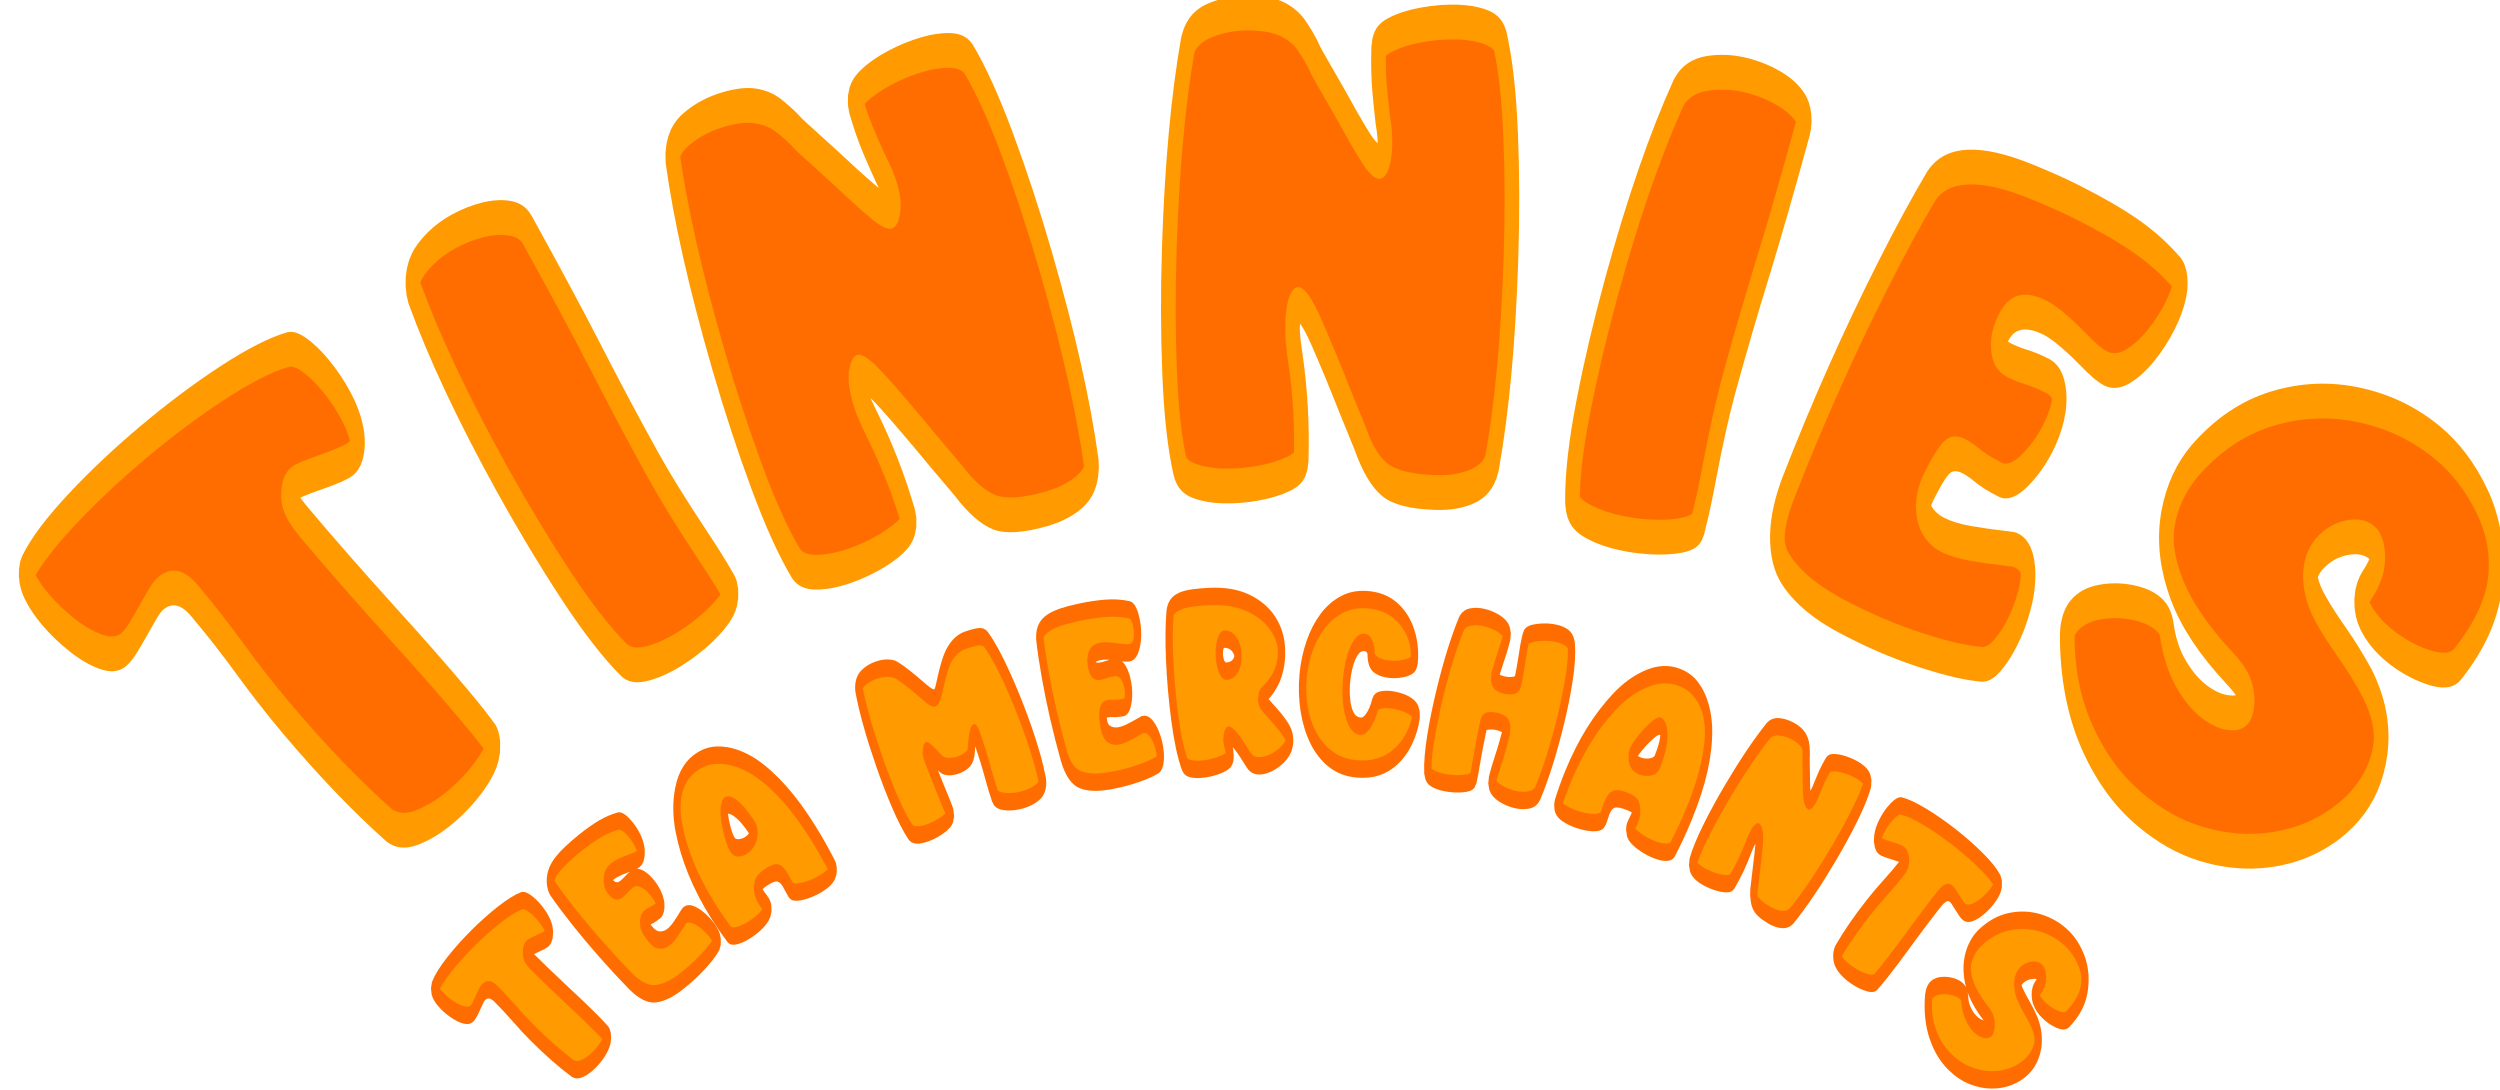 <?xml version="1.0" encoding="UTF-8" standalone="no"?>
<!DOCTYPE svg PUBLIC "-//W3C//DTD SVG 1.1//EN" "http://www.w3.org/Graphics/SVG/1.1/DTD/svg11.dtd">
<svg width="100%" height="100%" viewBox="0 0 94 41" version="1.1" xmlns="http://www.w3.org/2000/svg" xmlns:xlink="http://www.w3.org/1999/xlink" xml:space="preserve" xmlns:serif="http://www.serif.com/" style="fill-rule:evenodd;clip-rule:evenodd;stroke-linejoin:round;stroke-miterlimit:2;">
    <g transform="matrix(1,0,0,1,-236.721,-5.169)">
        <g transform="matrix(0.085,0,0,0.085,121.449,-1.981)">
            <g transform="matrix(1.004,0,0,2.382,-117.504,-3088.99)">
                <path d="M1666.19,1482.01C1661.4,1483.71 1656.54,1484.96 1651.59,1485.77C1646.64,1486.59 1642.51,1486.45 1639.2,1485.37C1624.58,1479.9 1609.32,1473.18 1593.42,1465.22C1586.76,1461.88 1580.2,1458.34 1573.76,1454.61C1567.32,1450.87 1560.55,1447.22 1553.44,1443.66C1548.29,1441.08 1543.36,1440.62 1538.65,1442.29C1537.53,1442.69 1536.34,1443.34 1535.08,1444.24C1533.82,1445.14 1532.45,1446.15 1530.98,1447.27C1529.5,1448.38 1528.02,1449.46 1526.52,1450.5C1525.02,1451.54 1523.6,1452.3 1522.26,1452.78C1519.79,1453.65 1516.47,1453.78 1512.3,1453.16C1508.13,1452.54 1503.83,1451.49 1499.38,1450C1494.94,1448.51 1491.02,1446.91 1487.63,1445.21C1484.67,1443.73 1482.42,1442.31 1480.86,1440.96C1479.3,1439.6 1478.91,1438.54 1479.69,1437.78C1483.22,1434.76 1489.7,1431.12 1499.13,1426.86C1508.57,1422.6 1519.15,1418.4 1530.88,1414.24C1542.62,1410.08 1554.27,1406.41 1565.84,1403.22C1577.4,1400.04 1587.03,1397.97 1594.71,1397.03C1596.62,1396.83 1599.03,1397.17 1601.93,1398.05C1604.84,1398.93 1607.76,1400.11 1610.72,1401.59C1614.36,1403.42 1617.52,1405.38 1620.17,1407.48C1622.82,1409.57 1624.47,1411.52 1625.11,1413.31C1625.75,1415.1 1624.8,1416.44 1622.26,1417.34C1620.61,1417.92 1616.14,1418.76 1608.85,1419.83C1602.42,1420.77 1598.57,1421.46 1597.3,1421.91C1594.99,1422.73 1594.28,1423.71 1595.2,1424.83C1596.11,1425.96 1598.33,1427.41 1601.85,1429.17C1613.1,1434.81 1626,1441.01 1640.55,1447.79C1652.39,1453.27 1662.93,1458.33 1672.17,1462.96C1677.32,1465.54 1681.35,1467.69 1684.26,1469.4C1685.88,1470.65 1684.76,1472.54 1680.92,1475.06C1677.08,1477.58 1672.16,1479.89 1666.19,1482.01Z" style="fill:rgb(255,109,0);fill-rule:nonzero;stroke:rgb(255,154,0);stroke-width:6.46px;"/>
                <path d="M1763.98,1453.43C1759.62,1454.44 1755.51,1455.12 1751.65,1455.45C1747.79,1455.78 1744.82,1455.53 1742.73,1454.7C1735.03,1451.47 1726.38,1446.77 1716.81,1440.61C1707.23,1434.45 1697.86,1427.87 1688.7,1420.88C1671.71,1407.92 1658.92,1396.46 1650.35,1386.52C1648.83,1384.34 1649.88,1382.22 1653.51,1380.18C1657.14,1378.14 1661.81,1376.45 1667.54,1375.12C1671.73,1374.15 1676.03,1373.43 1680.44,1372.96C1684.86,1372.5 1688.85,1372.4 1692.41,1372.65C1695.98,1372.9 1698.54,1373.62 1700.1,1374.81C1712.28,1384.1 1722.16,1391.86 1729.76,1398.08C1738.26,1405.08 1746.81,1411.86 1755.4,1418.41C1760.69,1422.44 1767.73,1427.27 1776.54,1432.88C1781.61,1436.07 1785.89,1438.95 1789.38,1441.53C1790.46,1442.36 1789.8,1443.51 1787.38,1444.99C1784.97,1446.46 1781.62,1447.97 1777.33,1449.51C1773.04,1451.05 1768.59,1452.35 1763.98,1453.43Z" style="fill:rgb(255,109,0);fill-rule:nonzero;stroke:rgb(255,154,0);stroke-width:6.46px;"/>
                <path d="M1838.74,1437.64C1834.24,1438.18 1830.14,1438.43 1826.43,1438.37C1822.73,1438.3 1820.08,1437.77 1818.48,1436.76C1812.98,1432.89 1807.19,1427.51 1801.14,1420.6C1795.08,1413.69 1789.43,1406.42 1784.2,1398.8C1774.28,1384.33 1767.62,1371.95 1764.22,1361.66C1763.84,1359.48 1765.94,1357.58 1770.54,1355.98C1775.12,1354.37 1780.52,1353.19 1786.71,1352.43C1792.43,1351.74 1797.19,1351.53 1801,1351.82C1804.8,1352.1 1808.02,1352.67 1810.64,1353.53C1813.26,1354.39 1815.72,1355.3 1818,1356.27C1819.21,1356.85 1820.51,1357.4 1821.88,1357.91L1835.52,1363.13C1842.22,1365.78 1847.66,1367.86 1851.84,1369.36C1856.02,1370.87 1858.86,1371.53 1860.37,1371.35C1861.77,1371.17 1861.74,1370.02 1860.28,1367.89C1859.52,1366.78 1858.1,1365.37 1856,1363.65C1854.38,1362.18 1852.55,1360.43 1850.5,1358.41C1848.46,1356.39 1846.51,1354.04 1844.67,1351.35C1844.05,1350.44 1845.2,1349.38 1848.13,1348.17C1851.06,1346.95 1854.92,1345.81 1859.72,1344.73C1864.52,1343.65 1869.36,1342.82 1874.24,1342.23C1878.75,1341.68 1882.85,1341.43 1886.55,1341.5C1890.25,1341.56 1892.89,1342.08 1894.47,1343.04C1899.97,1346.91 1905.72,1352.26 1911.73,1359.09C1917.73,1365.91 1923.36,1373.16 1928.62,1380.83C1938.57,1395.34 1945.24,1407.8 1948.63,1418.22C1948.99,1420.23 1947.32,1421.95 1943.61,1423.36C1939.91,1424.78 1935.01,1425.85 1928.91,1426.6C1918.5,1427.86 1910.79,1428.07 1905.78,1427.23C1900.78,1426.38 1895.49,1424.41 1889.92,1421.32L1878.55,1415.64C1869.94,1411.25 1862.76,1407.7 1856.99,1405C1851.23,1402.3 1847.5,1401.05 1845.81,1401.25C1844.4,1401.42 1844.57,1402.78 1846.3,1405.31C1847.22,1406.65 1849.01,1408.44 1851.67,1410.69C1858.47,1416.46 1863.97,1422.4 1868.18,1428.53C1868.83,1429.48 1867.68,1430.55 1864.74,1431.74C1861.8,1432.94 1857.95,1434.07 1853.19,1435.14C1848.44,1436.21 1843.62,1437.04 1838.74,1437.64Z" style="fill:rgb(255,109,0);fill-rule:nonzero;stroke:rgb(255,154,0);stroke-width:6.46px;"/>
                <path d="M2006.38,1422.36C2001.7,1422.3 1997.62,1421.99 1994.14,1421.45C1990.66,1420.91 1988.53,1420.06 1987.74,1418.89C1985.34,1414.5 1983.79,1408.62 1983.09,1401.26C1982.39,1393.91 1982.34,1386.26 1982.95,1378.32C1984.11,1363.27 1986.84,1350.63 1991.15,1340.4C1992.38,1338.28 1995.78,1336.75 2001.32,1335.82C2006.86,1334.88 2012.86,1334.46 2019.3,1334.55C2025.25,1334.63 2029.93,1335.05 2033.34,1335.82C2036.75,1336.59 2039.39,1337.55 2041.25,1338.71C2043.12,1339.87 2044.79,1341.05 2046.26,1342.26C2046.98,1342.97 2047.81,1343.66 2048.74,1344.34L2057.89,1351.07C2062.32,1354.46 2065.97,1357.15 2068.85,1359.12C2071.72,1361.1 2073.94,1362.09 2075.51,1362.11C2076.97,1362.13 2077.79,1361.03 2077.96,1358.81C2078.05,1357.66 2077.72,1356.13 2076.99,1354.23C2076.53,1352.62 2076.07,1350.72 2075.6,1348.53C2075.13,1346.34 2075.01,1343.85 2075.22,1341.06C2075.3,1340.11 2077.17,1339.25 2080.84,1338.48C2084.52,1337.7 2089.03,1337.12 2094.39,1336.72C2099.74,1336.32 2104.96,1336.15 2110.04,1336.22C2114.72,1336.28 2118.8,1336.59 2122.28,1337.13C2125.75,1337.67 2127.89,1338.5 2128.68,1339.62C2131.08,1344.02 2132.63,1349.86 2133.34,1357.13C2134.05,1364.41 2134.1,1372.03 2133.49,1380.01C2132.32,1395.1 2129.54,1407.82 2125.12,1418.18C2124,1420.14 2121.15,1421.55 2116.59,1422.41C2112.03,1423.28 2106.58,1423.67 2100.23,1423.58C2089.4,1423.43 2081.91,1422.63 2077.77,1421.17C2073.64,1419.72 2070.05,1417.16 2067.01,1413.49L2060.36,1406.61C2055.39,1401.32 2051.15,1397.01 2047.65,1393.69C2044.14,1390.37 2041.51,1388.69 2039.75,1388.67C2038.29,1388.65 2037.46,1389.96 2037.25,1392.59C2037.14,1393.99 2037.53,1395.92 2038.42,1398.41C2040.66,1404.78 2041.54,1411.15 2041.05,1417.52C2040.97,1418.51 2039.1,1419.38 2035.42,1420.13C2031.75,1420.88 2027.26,1421.46 2021.95,1421.86C2016.65,1422.26 2011.46,1422.43 2006.38,1422.36Z" style="fill:rgb(255,109,0);fill-rule:nonzero;stroke:rgb(255,154,0);stroke-width:6.46px;"/>
                <path d="M2177.95,1430.69C2173.14,1430.13 2169.09,1429.41 2165.77,1428.51C2162.45,1427.62 2160.73,1426.57 2160.61,1425.36C2160.45,1420.78 2162.04,1414.87 2165.38,1407.64C2168.71,1400.41 2172.88,1392.95 2177.89,1385.25C2187.19,1370.96 2196.99,1359 2207.32,1349.36C2209.84,1347.35 2214.09,1346.14 2220.07,1345.74C2226.05,1345.35 2232.2,1345.51 2238.51,1346.24C2243.12,1346.77 2247.39,1347.52 2251.32,1348.49C2255.25,1349.45 2258.28,1350.55 2260.42,1351.78C2262.56,1353.01 2263.2,1354.27 2262.35,1355.58C2255.69,1365.82 2249.93,1374.29 2245.07,1380.98C2239.58,1388.49 2234.48,1395.86 2229.78,1403.08C2226.89,1407.52 2223.95,1413.05 2220.97,1419.66C2219.32,1423.43 2217.62,1426.76 2215.85,1429.62C2215.26,1430.54 2212.87,1431.17 2208.7,1431.52C2204.52,1431.87 2199.62,1431.96 2194.01,1431.81C2188.39,1431.65 2183.03,1431.28 2177.95,1430.69Z" style="fill:rgb(255,109,0);fill-rule:nonzero;stroke:rgb(255,154,0);stroke-width:6.46px;"/>
                <path d="M2284.55,1447.72L2281.54,1447.08C2268.73,1444.36 2259.73,1441.28 2254.54,1437.85C2249.35,1434.41 2249.67,1429.45 2255.5,1422.94C2268.25,1409.11 2282.22,1395.86 2297.41,1383.19C2304.89,1376.94 2311.99,1371.43 2318.72,1366.64C2325.62,1362.25 2340.32,1361.99 2362.82,1365.85C2370.71,1367.21 2377.53,1368.5 2383.28,1369.72C2394.01,1372.01 2402.75,1374.15 2409.53,1376.17C2416.3,1378.19 2422.18,1380.44 2427.18,1382.93C2428.44,1383.62 2428.71,1384.68 2427.97,1386.11C2427.24,1387.54 2425.84,1389.12 2423.77,1390.85C2421.39,1392.83 2418.56,1394.67 2415.27,1396.37C2411.97,1398.07 2408.59,1399.34 2405.11,1400.19C2401.63,1401.04 2398.45,1401.16 2395.57,1400.55C2392.96,1399.99 2389.48,1398.74 2385.13,1396.8C2378.17,1393.85 2372.73,1391.95 2368.8,1391.12C2360.26,1389.3 2354.23,1389.86 2350.71,1392.8C2348.51,1394.63 2347.72,1396 2348.34,1396.89C2348.97,1397.79 2350.63,1398.52 2353.33,1399.1C2355.16,1399.48 2357.3,1399.85 2359.74,1400.18C2362.88,1400.57 2366.2,1401.14 2369.68,1401.88C2372.3,1402.44 2373.94,1403.33 2374.61,1404.55C2375.27,1405.78 2375.16,1407.17 2374.27,1408.73C2373.38,1410.3 2371.99,1411.87 2370.1,1413.45C2367.28,1415.8 2363.8,1417.83 2359.66,1419.56C2355.52,1421.28 2351.96,1421.83 2349,1421.19C2344.38,1420.21 2340.74,1419.23 2338.09,1418.25C2336.21,1417.62 2334.49,1417.14 2332.92,1416.81C2330.22,1416.23 2327.93,1416.25 2326.05,1416.87C2324.16,1417.48 2321.44,1419.27 2317.87,1422.25C2315.05,1424.6 2314.43,1426.53 2316.01,1428.04C2317.6,1429.55 2320.17,1430.69 2323.75,1431.45C2327.06,1432.15 2331.18,1432.68 2336.11,1433.04C2341.04,1433.4 2346.3,1433.71 2351.89,1433.98L2354.05,1434.09C2354.88,1434.13 2355.64,1434.22 2356.34,1434.37C2359.22,1434.98 2360.84,1436.14 2361.19,1437.86C2361.55,1439.57 2361.05,1441.49 2359.7,1443.62C2358.34,1445.76 2356.55,1447.76 2354.3,1449.63C2352.28,1451.32 2350.1,1452.72 2347.78,1453.84C2345.45,1454.96 2343.26,1455.51 2341.21,1455.49C2334.66,1455.29 2326.06,1454.48 2315.42,1453.04C2304.78,1451.61 2294.49,1449.84 2284.55,1447.72Z" style="fill:rgb(255,109,0);fill-rule:nonzero;stroke:rgb(255,154,0);stroke-width:6.46px;"/>
                <path d="M2410.81,1482.53C2401.07,1479.1 2393.26,1474.6 2387.38,1469.04C2381.49,1463.48 2378.56,1457.13 2378.59,1450C2378.71,1448.6 2379.71,1447.42 2381.59,1446.47C2384.16,1445.18 2387.83,1444.34 2392.6,1443.96C2397.37,1443.58 2402.17,1443.58 2407.01,1443.97C2411.84,1444.36 2415.67,1445.05 2418.52,1446.06C2420.54,1446.77 2421.8,1447.64 2422.29,1448.68C2423.33,1451.94 2425.31,1454.67 2428.23,1456.89C2431.16,1459.1 2434.35,1460.81 2437.79,1462.03C2441.68,1463.4 2445.44,1464.2 2449.06,1464.43C2452.68,1464.66 2455.24,1464.4 2456.74,1463.64C2458,1463.01 2458.18,1462.04 2457.28,1460.73C2456.38,1459.42 2453.86,1457.85 2449.73,1456.02C2438.47,1450.92 2430.77,1446.03 2426.63,1441.35C2422.49,1436.67 2421.29,1432.32 2423.05,1428.3C2424.8,1424.28 2428.68,1420.75 2434.7,1417.72C2444.71,1412.88 2456.1,1409.64 2468.9,1408.01C2481.69,1406.38 2494.57,1406.16 2507.55,1407.36C2520.52,1408.55 2532.02,1410.92 2542.06,1414.45C2549.92,1417.23 2556.36,1420.83 2561.39,1425.26C2566.41,1429.68 2568.36,1434.5 2567.24,1439.71C2566.12,1444.92 2560.53,1450.18 2550.49,1455.5C2548.05,1456.73 2543.68,1456.89 2537.39,1455.99C2531.1,1455.08 2525.29,1453.69 2519.97,1451.82C2515.41,1450.21 2512.02,1448.43 2509.81,1446.5C2507.6,1444.57 2507.8,1442.72 2510.41,1440.96C2513.65,1438.88 2515.32,1437.18 2515.42,1435.84C2515.52,1434.51 2514.63,1433.52 2512.76,1432.86C2509.99,1431.88 2506.3,1431.58 2501.71,1431.98C2497.11,1432.37 2493.11,1433.36 2489.7,1434.94C2486.63,1436.49 2485.32,1438.12 2485.79,1439.84C2486.26,1441.56 2487.74,1443.36 2490.25,1445.24C2492.76,1447.12 2495.76,1449.1 2499.25,1451.19C2503.38,1453.66 2507.22,1456.28 2510.78,1459.04C2515.85,1463.35 2517.77,1467.43 2516.53,1471.29C2515.3,1475.14 2511.8,1478.53 2506.03,1481.43C2501.14,1483.89 2495.05,1485.88 2487.74,1487.41C2480.44,1488.94 2472.47,1489.84 2463.83,1490.12C2455.19,1490.4 2446.3,1489.95 2437.18,1488.78C2428.06,1487.6 2419.27,1485.52 2410.81,1482.53Z" style="fill:rgb(255,109,0);fill-rule:nonzero;stroke:rgb(255,154,0);stroke-width:6.46px;"/>
            </g>
            <g transform="matrix(0.723,0,0,1.716,445.335,-2018.66)">
                <path d="M1623.2,1498.63C1620.99,1499.56 1618.7,1500.27 1616.31,1500.77C1613.93,1501.26 1611.86,1501.27 1610.1,1500.79C1602.26,1498.33 1593.98,1495.26 1585.25,1491.58C1581.59,1490.03 1577.97,1488.39 1574.38,1486.64C1570.79,1484.9 1567.04,1483.2 1563.14,1481.56C1560.31,1480.37 1557.81,1480.23 1555.63,1481.14C1555.12,1481.36 1554.59,1481.71 1554.05,1482.18C1553.52,1482.65 1552.94,1483.18 1552.32,1483.76C1551.69,1484.34 1551.06,1484.91 1550.42,1485.45C1549.79,1486 1549.15,1486.4 1548.53,1486.66C1547.39,1487.14 1545.75,1487.27 1543.61,1487.03C1541.47,1486.8 1539.22,1486.35 1536.86,1485.69C1534.49,1485.03 1532.38,1484.3 1530.51,1483.52C1528.89,1482.83 1527.62,1482.17 1526.71,1481.52C1525.79,1480.87 1525.49,1480.35 1525.8,1479.96C1527.26,1478.39 1530.11,1476.46 1534.38,1474.17C1538.65,1471.88 1543.49,1469.59 1548.91,1467.31C1554.34,1465.03 1559.77,1462.99 1565.21,1461.19C1570.65,1459.39 1575.23,1458.19 1578.96,1457.58C1579.89,1457.45 1581.13,1457.58 1582.66,1457.96C1584.2,1458.35 1585.78,1458.88 1587.4,1459.57C1589.4,1460.41 1591.17,1461.33 1592.71,1462.33C1594.24,1463.33 1595.26,1464.27 1595.76,1465.14C1596.26,1466.03 1595.92,1466.71 1594.75,1467.21C1593.99,1467.53 1591.85,1468.02 1588.33,1468.69C1585.22,1469.27 1583.37,1469.68 1582.78,1469.93C1581.71,1470.38 1581.46,1470.88 1582.03,1471.43C1582.6,1471.97 1583.85,1472.65 1585.78,1473.47C1591.96,1476.07 1599.02,1478.93 1606.96,1482.05C1613.41,1484.56 1619.17,1486.89 1624.25,1489.03C1627.08,1490.22 1629.3,1491.22 1630.93,1492.02C1631.86,1492.62 1631.5,1493.58 1629.84,1494.9C1628.18,1496.22 1625.97,1497.47 1623.2,1498.63Z" style="fill:rgb(255,154,0);fill-rule:nonzero;stroke:rgb(255,109,0);stroke-width:4.48px;"/>
                <path d="M1678.18,1477.86L1676.86,1478.31C1671.25,1480.19 1666.05,1481.27 1661.27,1481.55C1656.49,1481.83 1651.2,1480.73 1645.39,1478.26C1633.13,1472.93 1621.74,1467.5 1611.24,1461.95C1606.07,1459.22 1601.59,1456.7 1597.83,1454.42C1594.53,1452.18 1597.32,1449.32 1606.17,1445.81C1609.28,1444.58 1612.1,1443.55 1614.62,1442.7C1619.31,1441.12 1623.45,1439.9 1627.04,1439.02C1630.63,1438.14 1634.29,1437.49 1638.02,1437.05C1639.02,1436.95 1640.21,1437.12 1641.61,1437.56C1643,1438 1644.41,1438.6 1645.84,1439.35C1647.49,1440.22 1648.88,1441.15 1650.03,1442.13C1651.17,1443.11 1651.84,1444.03 1652.03,1444.87C1652.22,1445.71 1651.69,1446.35 1650.43,1446.77C1649.28,1447.16 1647.21,1447.56 1644.21,1447.99C1639.57,1448.71 1636.39,1449.36 1634.68,1449.93C1630.93,1451.19 1630.28,1452.46 1632.72,1453.75C1634.24,1454.55 1635.55,1454.99 1636.64,1455.05C1637.74,1455.12 1638.88,1454.95 1640.06,1454.56C1640.86,1454.29 1641.7,1453.95 1642.57,1453.56C1643.64,1453.04 1644.95,1452.52 1646.47,1452.01C1647.62,1451.62 1648.92,1451.49 1650.38,1451.62C1651.84,1451.75 1653.32,1452.06 1654.82,1452.56C1656.32,1453.05 1657.73,1453.65 1659.04,1454.34C1660.98,1455.37 1662.46,1456.46 1663.45,1457.61C1664.44,1458.76 1664.29,1459.56 1663,1459.99C1660.97,1460.67 1659.16,1461.16 1657.55,1461.47C1656.48,1461.7 1655.6,1461.93 1654.91,1462.16C1653.73,1462.55 1653.27,1463 1653.54,1463.49C1653.81,1463.97 1655.18,1464.87 1657.64,1466.17C1659.59,1467.2 1661.55,1467.72 1663.51,1467.74C1665.47,1467.75 1667.23,1467.49 1668.79,1466.96C1670.24,1466.48 1671.68,1465.8 1673.09,1464.93C1674.5,1464.06 1675.94,1463.12 1677.39,1462.1L1677.96,1461.71C1678.18,1461.56 1678.44,1461.44 1678.74,1461.33C1680,1460.91 1681.59,1460.84 1683.51,1461.13C1685.43,1461.42 1687.4,1461.92 1689.42,1462.62C1691.44,1463.32 1693.22,1464.09 1694.78,1464.9C1696.18,1465.64 1697.24,1466.35 1697.96,1467.03C1698.68,1467.71 1698.82,1468.24 1698.37,1468.63C1696.79,1469.85 1694.12,1471.32 1690.36,1473.06C1686.59,1474.8 1682.53,1476.4 1678.18,1477.86Z" style="fill:rgb(255,154,0);fill-rule:nonzero;stroke:rgb(255,109,0);stroke-width:4.48px;"/>
                <path d="M1717.89,1465.18C1715.36,1465.85 1712.97,1466.31 1710.7,1466.56C1708.43,1466.82 1706.85,1466.72 1705.96,1466.27C1702.29,1464.21 1698.85,1462.09 1695.65,1459.93C1685.22,1452.85 1678.4,1445.87 1675.2,1438.98C1673.62,1435.57 1673.52,1432.38 1674.91,1429.43C1676.54,1425.85 1680.54,1423.23 1686.93,1421.56C1690.66,1420.58 1694.59,1420.08 1698.72,1420.05C1702.85,1420.03 1706.92,1420.32 1710.92,1420.93C1714.92,1421.54 1718.66,1422.34 1722.12,1423.32C1734.23,1426.81 1745.97,1432.42 1757.36,1440.14C1761.72,1443.1 1765.66,1446.05 1769.21,1448.99C1769.85,1449.62 1769.49,1450.3 1768.14,1451.02C1766.78,1451.74 1764.88,1452.41 1762.43,1453.05C1760.11,1453.66 1757.61,1454.18 1754.93,1454.6C1752.25,1455.03 1749.84,1455.27 1747.71,1455.35C1745.57,1455.42 1744.19,1455.24 1743.54,1454.8C1742.65,1454.16 1741.92,1453.61 1741.33,1453.13C1740.87,1452.74 1740.43,1452.4 1739.99,1452.1C1738.54,1451.12 1737.1,1450.56 1735.65,1450.42C1734.21,1450.28 1732.18,1450.55 1729.57,1451.23C1726.08,1452.14 1724.05,1452.97 1723.46,1453.7C1722.88,1454.43 1723.46,1455.4 1725.22,1456.58C1725.68,1456.9 1726.21,1457.22 1726.81,1457.55C1727.55,1457.93 1728.35,1458.42 1729.2,1458.99C1729.92,1459.48 1729.78,1460.1 1728.78,1460.85C1727.79,1461.59 1726.29,1462.35 1724.3,1463.13C1722.31,1463.9 1720.17,1464.59 1717.89,1465.18ZM1716.06,1443.36C1717.8,1442.9 1719.21,1442.25 1720.29,1441.4C1721.36,1440.55 1721.38,1439.78 1720.35,1439.08C1717.73,1437.34 1715.33,1436 1713.15,1435.04C1710.97,1434.09 1709.08,1433.46 1707.49,1433.16C1705.9,1432.86 1704.67,1432.83 1703.8,1433.06C1702.88,1433.3 1702.6,1434.1 1702.93,1435.48C1703.27,1436.86 1703.92,1438.3 1704.89,1439.82C1705.86,1441.33 1706.84,1442.43 1707.85,1443.11C1708.73,1443.71 1709.96,1443.99 1711.55,1443.96C1713.15,1443.93 1714.65,1443.73 1716.06,1443.36Z" style="fill:rgb(255,154,0);fill-rule:nonzero;stroke:rgb(255,109,0);stroke-width:4.48px;"/>
                <path d="M1827.01,1440.13C1824.8,1440.45 1822.77,1440.62 1820.91,1440.62C1819.06,1440.63 1817.7,1440.39 1816.84,1439.91C1813.86,1438.04 1810.65,1435.42 1807.23,1432.07C1803.81,1428.72 1800.56,1425.16 1797.48,1421.41C1791.61,1414.26 1787.53,1408.12 1785.23,1402.99C1784.94,1401.94 1785.86,1400.98 1788,1400.12C1790.13,1399.25 1792.74,1398.6 1795.83,1398.15C1798.09,1397.82 1800.37,1397.64 1802.65,1397.63C1804.93,1397.61 1806.92,1397.81 1808.62,1398.24C1812.51,1399.27 1817.97,1401.07 1825,1403.66C1826.7,1404.28 1828.08,1404.74 1829.13,1405.02C1830.19,1405.3 1831.04,1405.39 1831.69,1405.3C1832.38,1405.2 1832.95,1404.89 1833.4,1404.36C1833.85,1403.84 1834.3,1403.1 1834.76,1402.14C1836.74,1398.13 1838.78,1395.4 1840.89,1393.94C1843.45,1392.15 1846.65,1390.98 1850.48,1390.42C1853.99,1389.91 1856.72,1389.61 1858.67,1389.54C1860.62,1389.46 1862.08,1389.7 1863.05,1390.25C1867.1,1392.6 1871.53,1396.04 1876.35,1400.56C1881.17,1405.08 1885.45,1409.63 1889.2,1414.19C1893.32,1419.21 1896.11,1423.41 1897.59,1426.78C1897.91,1427.8 1897.02,1428.7 1894.93,1429.49C1892.83,1430.27 1890.26,1430.89 1887.22,1431.33C1884.68,1431.7 1882.06,1431.93 1879.35,1432.04C1876.64,1432.13 1874.28,1432.07 1872.26,1431.84C1870.23,1431.62 1868.97,1431.19 1868.46,1430.57C1867.28,1429.13 1865.98,1427.33 1864.56,1425.16C1862.71,1422.21 1860.38,1419.02 1857.57,1415.6C1856.81,1414.67 1856.22,1414.23 1855.8,1414.29C1855.48,1414.34 1855.2,1414.64 1854.96,1415.2C1854.72,1415.76 1854.5,1416.42 1854.32,1417.2C1854.13,1417.98 1853.97,1418.76 1853.83,1419.54C1853.62,1420.22 1852.76,1420.83 1851.26,1421.37C1849.76,1421.9 1848,1422.32 1845.97,1422.61C1843.98,1422.9 1842,1423.03 1840.01,1423.01C1838.03,1422.98 1836.45,1422.72 1835.28,1422.24C1830.22,1419.91 1827.34,1418.8 1826.65,1418.89C1826.28,1418.95 1826.32,1419.25 1826.76,1419.79C1830.37,1423.82 1833.59,1427.27 1836.41,1430.14C1838.71,1432.44 1840.31,1434.13 1841.2,1435.22C1841.58,1435.69 1841.08,1436.24 1839.68,1436.86C1838.28,1437.49 1836.42,1438.11 1834.1,1438.7C1831.78,1439.3 1829.41,1439.78 1827.01,1440.13Z" style="fill:rgb(255,154,0);fill-rule:nonzero;stroke:rgb(255,109,0);stroke-width:4.48px;"/>
                <path d="M1939.99,1426.57L1938.33,1426.69C1931.27,1427.22 1925.47,1427.12 1920.95,1426.41C1916.44,1425.69 1913.03,1423.66 1910.73,1420.33C1905.98,1413.18 1902.13,1406.12 1899.18,1399.13C1897.72,1395.68 1896.64,1392.58 1895.92,1389.81C1895.55,1387.19 1901.25,1385.23 1913,1383.93C1917.12,1383.47 1920.77,1383.13 1923.94,1382.89C1929.85,1382.44 1934.88,1382.2 1939.03,1382.15C1943.17,1382.1 1947.13,1382.26 1950.91,1382.62C1951.9,1382.74 1952.76,1383.13 1953.48,1383.79C1954.21,1384.46 1954.78,1385.27 1955.18,1386.22C1955.64,1387.32 1955.82,1388.41 1955.71,1389.5C1955.6,1390.6 1955.15,1391.54 1954.36,1392.32C1953.58,1393.1 1952.39,1393.54 1950.8,1393.66C1949.36,1393.77 1947.08,1393.71 1943.96,1393.49C1939.07,1393.18 1935.55,1393.11 1933.38,1393.28C1928.67,1393.63 1926.66,1394.62 1927.34,1396.24C1927.77,1397.25 1928.42,1397.89 1929.31,1398.17C1930.2,1398.45 1931.38,1398.53 1932.88,1398.42C1933.88,1398.35 1935,1398.22 1936.21,1398.05C1937.75,1397.81 1939.48,1397.61 1941.4,1397.47C1942.84,1397.36 1944.13,1397.51 1945.27,1397.92C1946.41,1398.32 1947.36,1398.89 1948.12,1399.63C1948.87,1400.37 1949.43,1401.17 1949.8,1402.04C1950.35,1403.34 1950.41,1404.59 1949.98,1405.81C1949.55,1407.02 1948.51,1407.69 1946.88,1407.81C1944.33,1408 1942.18,1408.07 1940.42,1408.01C1939.22,1408 1938.19,1408.02 1937.33,1408.09C1935.84,1408.2 1934.93,1408.5 1934.62,1408.98C1934.3,1409.46 1934.49,1410.52 1935.18,1412.16C1935.73,1413.46 1936.85,1414.31 1938.56,1414.72C1940.27,1415.12 1942.11,1415.25 1944.08,1415.1C1945.91,1414.96 1947.93,1414.66 1950.16,1414.18C1952.39,1413.7 1954.72,1413.16 1957.14,1412.56L1958.09,1412.33C1958.44,1412.24 1958.82,1412.18 1959.2,1412.15C1960.79,1412.03 1962.26,1412.29 1963.62,1412.93C1964.98,1413.57 1966.15,1414.4 1967.13,1415.43C1968.11,1416.45 1968.81,1417.48 1969.25,1418.51C1969.64,1419.44 1969.77,1420.28 1969.64,1421.02C1969.51,1421.76 1969.02,1422.26 1968.18,1422.51C1965.43,1423.26 1961.41,1424.02 1956.13,1424.79C1950.85,1425.56 1945.47,1426.15 1939.99,1426.57Z" style="fill:rgb(255,154,0);fill-rule:nonzero;stroke:rgb(255,109,0);stroke-width:4.48px;"/>
                <path d="M1993.56,1423.72C1991.41,1423.76 1989.51,1423.68 1987.86,1423.5C1986.2,1423.31 1985.13,1422.96 1984.64,1422.46C1982.15,1419.6 1980.11,1415.6 1978.52,1410.46C1976.92,1405.32 1975.88,1400.27 1975.38,1395.32C1974.9,1390.57 1974.99,1386.59 1975.64,1383.36C1976.35,1381.19 1981.3,1379.9 1990.5,1379.48C1993.66,1379.32 1996.48,1379.22 1998.97,1379.18L2000.21,1379.16C2009.14,1379 2016.82,1379.54 2023.25,1380.8C2029.68,1382.05 2034.65,1383.75 2038.17,1385.89C2041.68,1388.03 2043.57,1390.34 2043.82,1392.83C2044.27,1397.33 2040.86,1401.12 2033.6,1404.19C2032.94,1404.49 2032.44,1404.74 2032.1,1404.94C2031.75,1405.15 2031.59,1405.35 2031.61,1405.56C2031.64,1405.84 2032.21,1406.27 2033.32,1406.84C2034.42,1407.4 2035.81,1408.07 2037.48,1408.83C2039.14,1409.6 2040.82,1410.4 2042.52,1411.26C2044.22,1412.12 2045.67,1412.97 2046.88,1413.82C2048.1,1414.68 2048.74,1415.45 2048.81,1416.15C2048.9,1417.12 2047.99,1418.11 2046.06,1419.12C2044.14,1420.13 2041.76,1420.99 2038.92,1421.69C2036.08,1422.39 2033.34,1422.76 2030.71,1422.81C2027.68,1422.86 2025.42,1422.41 2023.9,1421.44C2017.55,1417.05 2013.41,1414.87 2011.51,1414.9C2010.78,1414.92 2010.43,1415.32 2010.46,1416.13C2010.5,1416.45 2010.71,1416.85 2011.1,1417.32C2011.33,1417.71 2011.58,1418.15 2011.86,1418.66C2012.13,1419.17 2012.3,1419.77 2012.37,1420.45C2012.41,1420.94 2011.42,1421.43 2009.4,1421.92C2007.37,1422.41 2004.89,1422.82 2001.97,1423.15C1999.05,1423.48 1996.24,1423.67 1993.56,1423.72ZM2010.29,1398.4C2012.77,1398.32 2014.57,1397.85 2015.68,1397.01C2016.8,1396.16 2017.3,1395.26 2017.21,1394.29C2017.1,1393.27 2016.34,1392.32 2014.9,1391.46C2013.48,1390.6 2011.46,1390.17 2008.87,1390.15C2007.75,1390.21 2006.93,1390.65 2006.4,1391.48C2005.88,1392.3 2005.66,1393.2 2005.76,1394.19C2005.87,1395.24 2006.29,1396.2 2007.04,1397.07C2007.79,1397.94 2008.8,1398.39 2010.07,1398.41L2010.29,1398.4Z" style="fill:rgb(255,154,0);fill-rule:nonzero;stroke:rgb(255,109,0);stroke-width:4.48px;"/>
                <path d="M2089.72,1423.6C2083.49,1423.35 2078.16,1422.5 2073.73,1421.04C2069.3,1419.57 2065.75,1417.71 2063.08,1415.44C2060.42,1413.18 2058.59,1410.68 2057.59,1407.95C2056.6,1405.21 2056.41,1402.46 2057.02,1399.7C2057.6,1397.04 2058.9,1394.47 2060.91,1392.01C2062.93,1389.55 2065.62,1387.38 2069.01,1385.49C2072.39,1383.61 2076.42,1382.17 2081.1,1381.16C2085.78,1380.16 2091.07,1379.77 2096.95,1380C2103.51,1380.25 2108.97,1381.16 2113.31,1382.71C2117.65,1384.27 2120.82,1386.19 2122.81,1388.49C2124.81,1390.79 2125.55,1393.22 2125.03,1395.78C2124.86,1396.58 2123.17,1397.17 2119.97,1397.55C2116.78,1397.93 2113.45,1398.06 2110,1397.92C2107.08,1397.81 2104.51,1397.49 2102.27,1396.95C2100.03,1396.42 2098.86,1395.64 2098.74,1394.6C2098.76,1394.09 2098.65,1393.56 2098.43,1393.03C2098.2,1392.49 2097.79,1392.03 2097.18,1391.64C2096.58,1391.26 2095.7,1391.04 2094.53,1391C2092.64,1390.92 2090.94,1391.34 2089.44,1392.26C2087.94,1393.17 2086.69,1394.37 2085.7,1395.88C2084.71,1397.38 2084.02,1398.99 2083.64,1400.71C2083.23,1402.57 2083.24,1404.39 2083.66,1406.18C2084.07,1407.96 2084.97,1409.45 2086.35,1410.65C2087.73,1411.85 2089.66,1412.5 2092.14,1412.6C2093.5,1412.65 2094.79,1412.35 2096.01,1411.69C2097.24,1411.04 2098.3,1410.27 2099.21,1409.37C2100.12,1408.48 2100.75,1407.65 2101.11,1406.9C2101.42,1406.4 2102.44,1406.06 2104.17,1405.88C2105.9,1405.7 2107.93,1405.65 2110.27,1405.74C2112.65,1405.84 2115.11,1406.07 2117.65,1406.43C2120.2,1406.8 2122.31,1407.29 2123.99,1407.89C2125.67,1408.49 2126.43,1409.18 2126.26,1409.96C2125.65,1411.84 2124.28,1413.72 2122.15,1415.6C2120.26,1417.3 2117.77,1418.78 2114.7,1420.05C2108.11,1422.81 2099.78,1423.99 2089.72,1423.6Z" style="fill:rgb(255,154,0);fill-rule:nonzero;stroke:rgb(255,109,0);stroke-width:4.48px;"/>
                <path d="M2142.15,1426.98C2139.73,1426.74 2137.68,1426.4 2136.02,1425.98C2134.35,1425.55 2133.47,1425.04 2133.36,1424.44C2133.15,1422.17 2133.74,1419.24 2135.12,1415.65C2136.51,1412.05 2138.3,1408.33 2140.52,1404.47C2144.74,1397.11 2149.22,1391 2153.96,1386.15C2155.04,1385.23 2156.9,1384.66 2159.53,1384.45C2162.16,1384.24 2164.97,1384.29 2167.96,1384.6C2170.43,1384.85 2172.79,1385.22 2175.03,1385.73C2177.28,1386.23 2179.06,1386.8 2180.38,1387.45C2181.69,1388.09 2182.17,1388.73 2181.8,1389.37C2180.81,1391.09 2179.53,1392.89 2177.94,1394.79C2176.52,1396.57 2175.28,1398.29 2174.22,1399.96C2173.95,1400.42 2174.42,1400.83 2175.63,1401.18C2176.83,1401.54 2178.24,1401.8 2179.85,1401.96C2181.7,1402.15 2183.52,1402.2 2185.31,1402.11C2187.1,1402.01 2188.13,1401.72 2188.42,1401.22C2189.25,1399.59 2190.02,1397.81 2190.72,1395.89C2191.4,1393.74 2192.27,1391.74 2193.34,1389.88C2193.75,1389.16 2196.07,1388.68 2200.29,1388.46C2204.52,1388.23 2208.55,1388.31 2212.39,1388.7C2214.72,1388.94 2216.7,1389.3 2218.33,1389.79C2219.96,1390.27 2220.89,1390.88 2221.12,1391.62C2221.55,1393.76 2221.16,1396.53 2219.93,1399.93C2218.71,1403.33 2217.04,1406.88 2214.92,1410.58C2210.51,1418.28 2205.7,1424.73 2200.51,1429.94C2199.42,1430.86 2197.57,1431.43 2194.94,1431.62C2192.32,1431.82 2189.51,1431.77 2186.52,1431.47C2184.05,1431.21 2181.69,1430.84 2179.45,1430.33C2177.2,1429.83 2175.42,1429.26 2174.1,1428.61C2172.79,1427.97 2172.31,1427.33 2172.68,1426.69C2173.47,1425.31 2174.62,1423.65 2176.14,1421.71C2178.16,1419.14 2180.02,1416.39 2181.7,1413.45C2181.97,1412.99 2181.45,1412.58 2180.16,1412.2C2178.87,1411.83 2177.37,1411.55 2175.66,1411.38C2173.86,1411.19 2172.11,1411.15 2170.43,1411.24C2168.74,1411.33 2167.76,1411.61 2167.5,1412.07C2165.56,1415.89 2164.04,1419.24 2162.95,1422.11C2162.21,1424.01 2161.61,1425.37 2161.14,1426.18C2160.87,1426.66 2159.69,1427.01 2157.62,1427.21C2155.54,1427.41 2153.09,1427.49 2150.25,1427.44C2147.41,1427.39 2144.71,1427.24 2142.15,1426.98Z" style="fill:rgb(255,154,0);fill-rule:nonzero;stroke:rgb(255,109,0);stroke-width:4.48px;"/>
                <path d="M2222.04,1436.22C2219.29,1435.74 2217,1435.19 2215.18,1434.57C2213.37,1433.94 2212.63,1433.34 2212.97,1432.78C2214.79,1430.32 2216.85,1427.9 2219.15,1425.54C2226.66,1417.84 2236.11,1411.42 2247.49,1406.3C2253.13,1403.76 2259.2,1401.86 2265.7,1400.61C2273.53,1399.07 2280.93,1398.9 2287.88,1400.11C2291.95,1400.81 2295.21,1401.86 2297.68,1403.26C2300.15,1404.65 2301.97,1406.21 2303.14,1407.93C2304.3,1409.66 2304.96,1411.4 2305.09,1413.16C2305.45,1419.34 2301.54,1426.63 2293.34,1435.04C2290.21,1438.26 2286.84,1441.34 2283.24,1444.27C2282.4,1444.86 2280.89,1445.13 2278.72,1445.09C2276.54,1445.05 2274.12,1444.8 2271.46,1444.33C2268.93,1443.9 2266.47,1443.34 2264.09,1442.67C2261.7,1442.01 2259.82,1441.33 2258.43,1440.64C2257.04,1439.96 2256.57,1439.38 2257.04,1438.9C2257.75,1438.23 2258.39,1437.65 2258.96,1437.17C2259.44,1436.79 2259.84,1436.43 2260.16,1436.11C2261.2,1435.04 2261.43,1434.22 2260.86,1433.64C2260.28,1433.07 2258.58,1432.53 2255.73,1432.04C2251.94,1431.38 2249.16,1431.17 2247.41,1431.4C2245.65,1431.63 2244.14,1432.39 2242.88,1433.69C2242.55,1434.03 2242.24,1434.4 2241.96,1434.79C2241.65,1435.27 2241.19,1435.83 2240.58,1436.46C2240.06,1436.99 2238.79,1437.3 2236.77,1437.4C2234.75,1437.49 2232.41,1437.43 2229.76,1437.2C2227.1,1436.98 2224.53,1436.65 2222.04,1436.22ZM2262.97,1422.82C2264.87,1423.15 2266.95,1423.25 2269.22,1423.12C2271.48,1422.98 2272.99,1422.54 2273.73,1421.78C2275.54,1419.87 2276.72,1418.26 2277.28,1416.95C2277.84,1415.65 2277.94,1414.64 2277.59,1413.92C2277.23,1413.2 2276.58,1412.76 2275.63,1412.6C2274.64,1412.43 2272.91,1412.8 2270.46,1413.72C2268,1414.64 2265.6,1415.71 2263.25,1416.93C2260.91,1418.15 2259.37,1419.13 2258.65,1419.87C2258.01,1420.52 2258.2,1421.1 2259.19,1421.63C2260.18,1422.16 2261.44,1422.55 2262.97,1422.82Z" style="fill:rgb(255,154,0);fill-rule:nonzero;stroke:rgb(255,109,0);stroke-width:4.48px;"/>
                <path d="M2301.65,1451.23C2299.63,1450.72 2298.02,1450.18 2296.8,1449.59C2295.59,1449 2295.14,1448.41 2295.46,1447.82C2296.91,1445.65 2299.59,1442.92 2303.48,1439.62C2307.37,1436.32 2311.72,1432.96 2316.51,1429.55C2325.61,1423.07 2334.02,1417.8 2341.75,1413.75C2343.51,1412.95 2345.86,1412.62 2348.83,1412.77C2351.79,1412.93 2354.66,1413.35 2357.43,1414.04C2359.99,1414.68 2361.8,1415.34 2362.86,1416.02C2363.92,1416.7 2364.53,1417.39 2364.68,1418.09C2364.84,1418.78 2364.89,1419.47 2364.85,1420.15C2364.76,1420.54 2364.73,1420.92 2364.75,1421.31L2364.92,1425.19C2364.92,1427.13 2364.99,1428.67 2365.13,1429.83C2365.26,1430.99 2365.67,1431.65 2366.34,1431.82C2366.97,1431.98 2367.95,1431.58 2369.3,1430.62C2369.99,1430.12 2370.72,1429.42 2371.49,1428.51C2372.21,1427.76 2373.09,1426.88 2374.13,1425.87C2375.18,1424.87 2376.54,1423.76 2378.23,1422.56C2378.81,1422.15 2380.12,1421.96 2382.17,1422C2384.22,1422.03 2386.54,1422.23 2389.11,1422.6C2391.69,1422.96 2394.07,1423.42 2396.26,1423.96C2398.27,1424.47 2399.89,1425.01 2401.1,1425.6C2402.32,1426.19 2402.78,1426.77 2402.49,1427.35C2401.03,1429.52 2398.38,1432.23 2394.54,1435.49C2390.7,1438.75 2386.36,1442.1 2381.54,1445.54C2372.42,1452.04 2363.93,1457.33 2356.09,1461.42C2354.48,1462.17 2352.43,1462.5 2349.93,1462.41C2347.44,1462.33 2344.83,1461.95 2342.1,1461.27C2337.43,1460.11 2334.61,1459 2333.62,1457.94C2332.64,1456.88 2332.53,1455.4 2333.29,1453.48L2334.3,1449.79C2335.14,1446.97 2335.75,1444.65 2336.11,1442.84C2336.46,1441.03 2336.26,1440.03 2335.51,1439.84C2334.88,1439.68 2333.77,1440.17 2332.18,1441.3C2331.33,1441.9 2330.39,1442.79 2329.36,1443.97C2326.71,1446.99 2323.46,1449.87 2319.61,1452.62C2319.01,1453.04 2317.69,1453.24 2315.65,1453.19C2313.61,1453.15 2311.32,1452.95 2308.76,1452.59C2306.2,1452.22 2303.84,1451.77 2301.65,1451.23Z" style="fill:rgb(255,154,0);fill-rule:nonzero;stroke:rgb(255,109,0);stroke-width:4.48px;"/>
                <path d="M2390.78,1476.13C2388.32,1475.32 2386.37,1474.44 2384.91,1473.5C2383.47,1472.57 2383.2,1471.7 2384.12,1470.9C2388.98,1467.33 2395.22,1463.5 2402.85,1459.41C2406.05,1457.69 2409.49,1455.98 2413.17,1454.27C2416.86,1452.56 2420.4,1450.79 2423.81,1448.96C2426.28,1447.63 2426.31,1446.57 2423.89,1445.77C2423.31,1445.58 2422.44,1445.4 2421.26,1445.23C2420.08,1445.07 2418.77,1444.89 2417.32,1444.7C2415.88,1444.51 2414.47,1444.31 2413.11,1444.11C2411.75,1443.91 2410.72,1443.69 2410.03,1443.46C2408.77,1443.04 2408.28,1442.37 2408.57,1441.45C2408.86,1440.53 2409.65,1439.53 2410.93,1438.46C2412.2,1437.39 2413.66,1436.42 2415.28,1435.55C2416.7,1434.79 2418.12,1434.18 2419.53,1433.72C2420.95,1433.26 2422.14,1433.07 2423.1,1433.15C2426.98,1433.57 2431.87,1434.54 2437.78,1436.05C2443.69,1437.56 2449.66,1439.31 2455.68,1441.3C2461.72,1443.3 2467.17,1445.32 2472.05,1447.38C2476.94,1449.44 2480.32,1451.22 2482.21,1452.7C2482.63,1453.08 2482.47,1453.61 2481.75,1454.3C2481.02,1454.99 2479.95,1455.71 2478.54,1456.47C2476.79,1457.41 2474.83,1458.26 2472.67,1459.02C2470.5,1459.78 2468.41,1460.32 2466.4,1460.64C2464.38,1460.95 2462.72,1460.89 2461.42,1460.46C2460.57,1460.18 2459.15,1459.34 2457.15,1457.95C2455.41,1456.72 2454.21,1456 2453.56,1455.78C2452.37,1455.39 2451.17,1455.34 2449.95,1455.65C2448.73,1455.95 2447.28,1456.55 2445.59,1457.46C2440.19,1460.36 2434.3,1463.65 2427.91,1467.35C2422.75,1470.35 2417.96,1473.04 2413.53,1475.41C2411.05,1476.74 2408.97,1477.79 2407.28,1478.57C2405.99,1479.03 2403.68,1478.99 2400.36,1478.45C2397.04,1477.92 2393.85,1477.14 2390.78,1476.13Z" style="fill:rgb(255,154,0);fill-rule:nonzero;stroke:rgb(255,109,0);stroke-width:4.48px;"/>
                <path d="M2452.49,1499.02C2447.99,1497.13 2444.57,1494.75 2442.21,1491.87C2439.86,1488.99 2439.05,1485.77 2439.8,1482.22C2440.01,1481.53 2440.63,1480.96 2441.66,1480.52C2443.08,1479.92 2444.99,1479.57 2447.41,1479.47C2449.83,1479.37 2452.22,1479.46 2454.58,1479.74C2456.95,1480.02 2458.79,1480.44 2460.1,1480.99C2461.04,1481.38 2461.57,1481.84 2461.71,1482.37C2461.89,1484.01 2462.59,1485.41 2463.82,1486.56C2465.05,1487.72 2466.46,1488.63 2468.05,1489.3C2469.85,1490.06 2471.64,1490.52 2473.41,1490.7C2475.19,1490.89 2476.49,1490.8 2477.32,1490.45C2478.01,1490.16 2478.2,1489.68 2477.89,1489.01C2477.58,1488.34 2476.49,1487.52 2474.62,1486.53C2469.54,1483.78 2466.21,1481.2 2464.63,1478.8C2463.05,1476.39 2462.91,1474.2 2464.2,1472.23C2465.49,1470.26 2467.79,1468.57 2471.1,1467.17C2476.58,1464.95 2482.59,1463.54 2489.13,1462.97C2495.68,1462.39 2502.12,1462.52 2508.45,1463.35C2514.79,1464.18 2520.28,1465.57 2524.91,1467.52C2528.54,1469.05 2531.37,1470.96 2533.42,1473.25C2535.46,1475.55 2535.93,1477.99 2534.84,1480.56C2533.74,1483.14 2530.41,1485.66 2524.86,1488.12C2523.51,1488.68 2521.32,1488.69 2518.28,1488.12C2515.24,1487.55 2512.5,1486.76 2510.04,1485.72C2507.93,1484.84 2506.43,1483.89 2505.53,1482.89C2504.63,1481.89 2504.92,1480.97 2506.4,1480.14C2508.23,1479.16 2509.24,1478.35 2509.42,1477.68C2509.61,1477.02 2509.27,1476.51 2508.41,1476.15C2507.13,1475.61 2505.33,1475.39 2503,1475.51C2500.67,1475.62 2498.57,1476.03 2496.71,1476.76C2495.02,1477.48 2494.2,1478.27 2494.25,1479.13C2494.31,1480 2494.86,1480.92 2495.92,1481.9C2496.97,1482.88 2498.26,1483.93 2499.78,1485.03C2501.58,1486.34 2503.23,1487.71 2504.72,1489.15C2506.79,1491.39 2507.33,1493.46 2506.31,1495.36C2505.3,1497.26 2503.21,1498.88 2500.03,1500.22C2497.34,1501.35 2494.1,1502.23 2490.3,1502.86C2486.51,1503.49 2482.44,1503.79 2478.11,1503.77C2473.78,1503.75 2469.4,1503.37 2464.98,1502.61C2460.56,1501.86 2456.39,1500.66 2452.49,1499.02Z" style="fill:rgb(255,154,0);fill-rule:nonzero;stroke:rgb(255,109,0);stroke-width:4.48px;"/>
            </g>
        </g>
    </g>
</svg>

